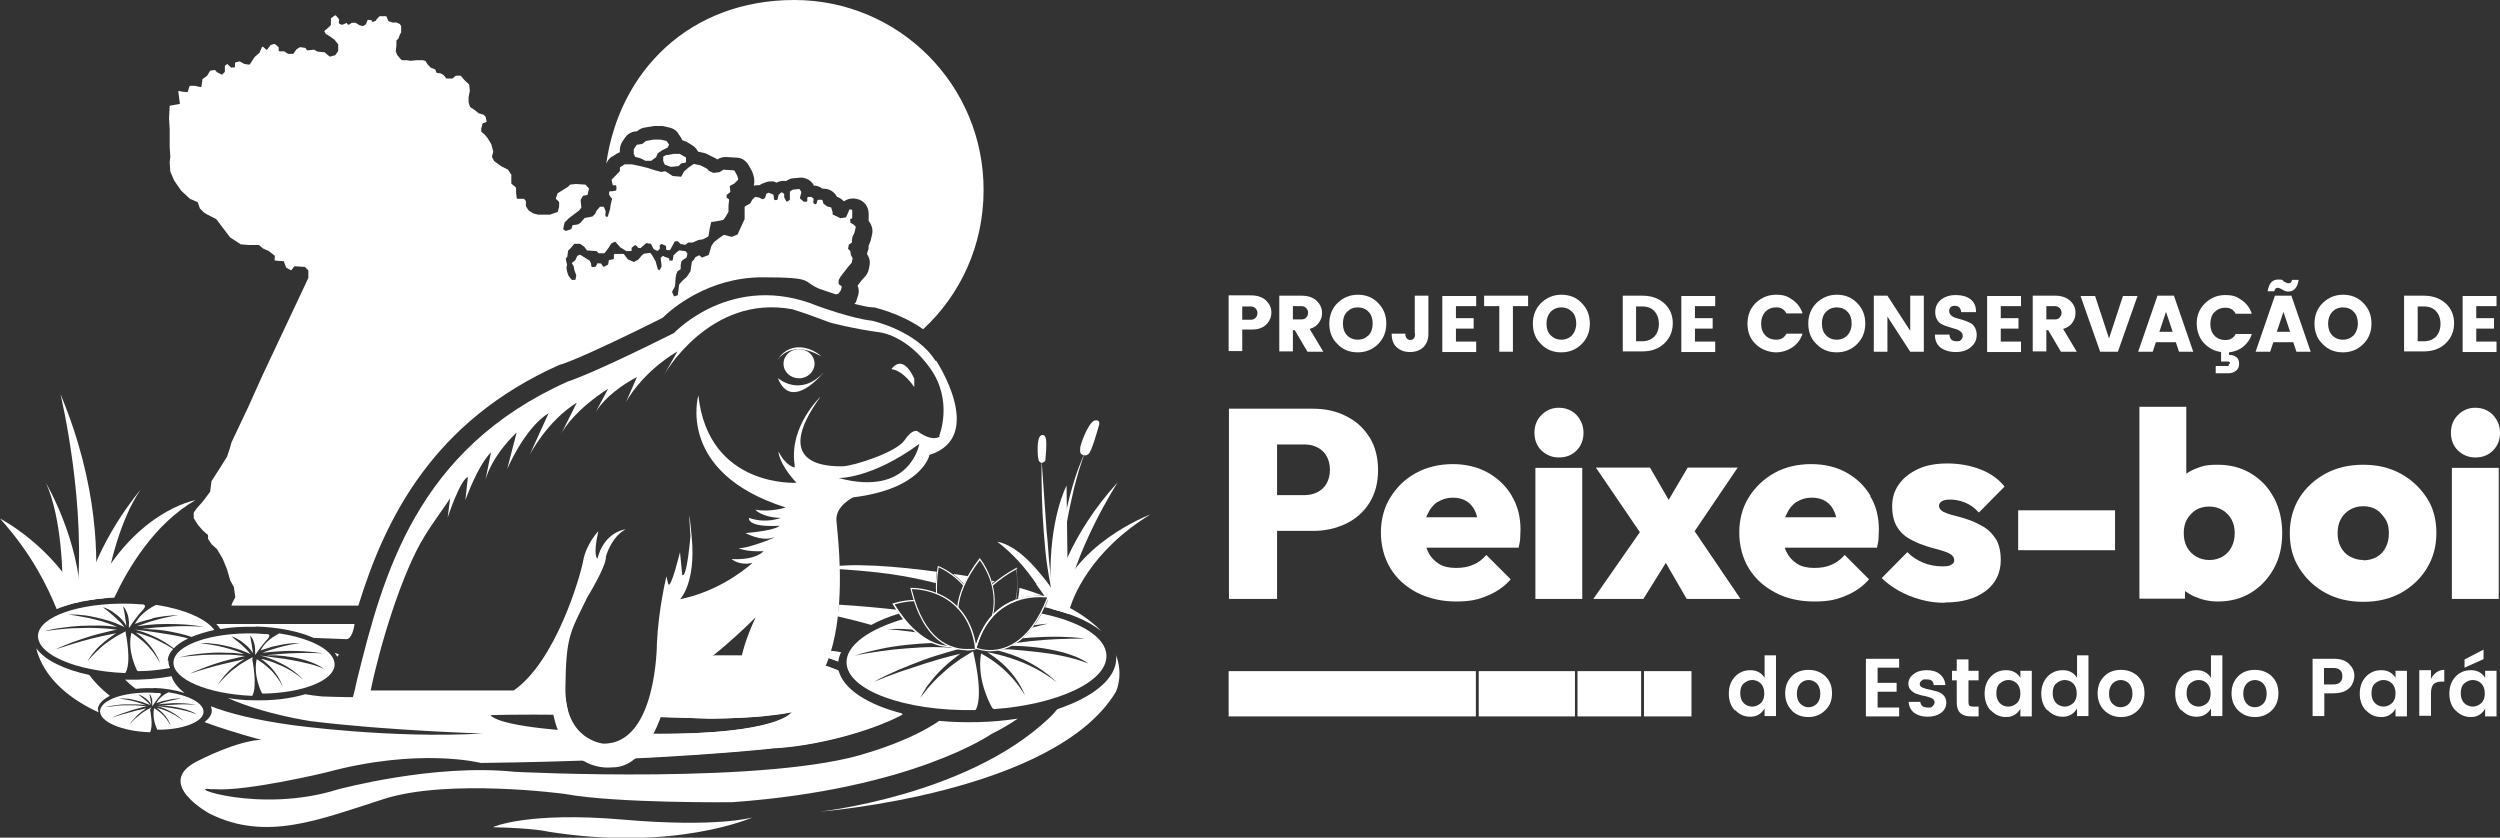 <svg xmlns="http://www.w3.org/2000/svg" id="Camada_2" viewBox="0 0 789.7 264.6"><rect x="0" y="0" width="789.7" height="264.6" fill="#333333" stroke="none"/><g id="Camada_1-2"><g><g><path d="M548,224.4c-1.3-1.4-1.9-3.2-1.9-5.3s.6-3.9,1.9-5.3c1.3-1.4,2.9-2.1,4.9-2.1s3.5.8,4.5,2.4v-7.1h3.6v19.2h-3.6v-2.4c-1.1,1.8-2.6,2.6-4.5,2.6s-3.5-.7-4.8-2.1h0ZM556.2,222.1c.8-.8,1.1-1.8,1.1-3.1s-.4-2.4-1.1-3.1-1.7-1.1-2.7-1.1-1.9.4-2.7,1.1c-.8.7-1.1,1.8-1.1,3.1s.4,2.4,1.1,3.1,1.7,1.1,2.7,1.1,1.9-.4,2.7-1.1h0Z" fill="#fff"></path><path d="M566,224.4c-1.4-1.4-2.1-3.2-2.1-5.4s.7-4,2.1-5.4,3.2-2,5.3-2,3.9.7,5.3,2c1.4,1.4,2.1,3.1,2.1,5.4s-.7,4-2.2,5.4c-1.4,1.4-3.2,2.1-5.3,2.1s-3.9-.7-5.3-2.1h0ZM571.3,223.4c1,0,1.9-.4,2.6-1.1s1.1-1.8,1.1-3.2-.4-2.4-1.1-3.2c-.7-.7-1.6-1.1-2.6-1.1s-1.9.4-2.6,1.1c-.7.8-1.1,1.8-1.1,3.2s.3,2.4,1.1,3.2,1.6,1.1,2.6,1.1h0Z" fill="#fff"></path><path d="M599.9,208.1v2.8h-6.8v4.8h6v2.8h-6v5h6.8v2.8h-10.5v-18.2h10.5Z" fill="#fff"></path><path d="M602.8,216.1c0-1.2.5-2.3,1.6-3.1,1.1-.9,2.5-1.3,4.2-1.3s3.2.4,4.2,1.3c1,.8,1.6,2,1.7,3.4h-3.7c0-1.2-.8-1.8-2.2-1.8s-1.2.1-1.6.4c-.4.3-.6.7-.6,1.1s.3.9.9,1.1,1.3.5,2.1.6c.8.2,1.6.4,2.4.6.8.2,1.5.6,2.1,1.2s.9,1.4.9,2.4-.5,2.4-1.7,3.2c-1.1.8-2.5,1.2-4.2,1.2s-3.1-.4-4.2-1.2c-1.1-.8-1.7-2-1.8-3.5h3.7c.1,1.2.9,1.8,2.3,1.8s1.2-.1,1.6-.5c.4-.3.6-.7.6-1.2s-.3-.9-.8-1.2c-.6-.3-1.3-.5-2.1-.7-.8-.1-1.6-.3-2.4-.6-.8-.2-1.5-.6-2.1-1.2-.6-.6-.9-1.3-.9-2.3h0Z" fill="#fff"></path><path d="M623.3,223.2h1.7v3.1h-2.3c-1.5,0-2.6-.3-3.4-1-.8-.7-1.2-1.8-1.2-3.4v-7h-1.5v-3h1.5v-3.6h3.7v3.6h3.2v3h-3.2v7c0,.5.1.8.3,1,.2.2.6.3,1.2.3Z" fill="#fff"></path><path d="M628.8,224.4c-1.3-1.4-1.9-3.2-1.9-5.3s.6-3.9,1.9-5.3c1.3-1.4,2.9-2.1,4.9-2.1s3.5.8,4.5,2.4v-2.2h3.6v14.4h-3.6v-2.4c-1.1,1.8-2.6,2.6-4.5,2.6s-3.5-.7-4.8-2.1ZM637.1,222.1c.8-.8,1.1-1.8,1.1-3.1s-.4-2.4-1.1-3.1c-.8-.8-1.7-1.1-2.7-1.1s-1.9.4-2.7,1.1c-.8.7-1.1,1.8-1.1,3.1s.4,2.4,1.1,3.1c.8.8,1.7,1.1,2.7,1.1s1.9-.4,2.7-1.1h0Z" fill="#fff"></path><path d="M646.7,224.4c-1.3-1.4-1.9-3.2-1.9-5.3s.6-3.9,1.9-5.3c1.3-1.4,2.9-2.1,4.9-2.1s3.5.8,4.5,2.4v-7.1h3.6v19.2h-3.6v-2.4c-1.1,1.8-2.6,2.6-4.5,2.6s-3.5-.7-4.8-2.1h0ZM654.9,222.1c.8-.8,1.1-1.8,1.1-3.1s-.4-2.4-1.1-3.1-1.7-1.1-2.7-1.1-1.9.4-2.7,1.1c-.8.7-1.1,1.8-1.1,3.1s.4,2.4,1.1,3.1,1.7,1.1,2.7,1.1,1.9-.4,2.7-1.1h0Z" fill="#fff"></path><path d="M664.7,224.4c-1.4-1.4-2.1-3.2-2.1-5.4s.7-4,2.1-5.4,3.2-2,5.3-2,3.9.7,5.3,2c1.4,1.4,2.1,3.1,2.1,5.4s-.7,4-2.1,5.4c-1.4,1.4-3.2,2.1-5.3,2.1s-3.9-.7-5.3-2.1h0ZM669.9,223.4c1,0,1.9-.4,2.6-1.1.7-.8,1.1-1.8,1.1-3.2s-.4-2.4-1.1-3.2c-.7-.7-1.6-1.1-2.6-1.1s-1.9.4-2.6,1.1c-.7.8-1.1,1.8-1.1,3.2s.3,2.4,1.1,3.2,1.6,1.1,2.6,1.1h0Z" fill="#fff"></path><path d="M689,224.4c-1.3-1.4-1.9-3.2-1.9-5.3s.6-3.9,1.9-5.3c1.3-1.4,2.9-2.1,4.9-2.1s3.5.8,4.5,2.4v-7.1h3.6v19.2h-3.6v-2.4c-1.1,1.8-2.6,2.6-4.5,2.6s-3.5-.7-4.8-2.1h0ZM697.2,222.1c.8-.8,1.1-1.8,1.1-3.1s-.4-2.4-1.1-3.1c-.8-.8-1.7-1.1-2.7-1.1s-1.9.4-2.7,1.1c-.8.7-1.1,1.8-1.1,3.1s.4,2.4,1.1,3.1,1.7,1.1,2.7,1.1,1.9-.4,2.7-1.1h0Z" fill="#fff"></path><path d="M707,224.4c-1.4-1.4-2.1-3.2-2.1-5.4s.7-4,2.1-5.4,3.2-2,5.3-2,3.9.7,5.3,2c1.4,1.4,2.1,3.1,2.1,5.4s-.7,4-2.1,5.4c-1.4,1.4-3.2,2.1-5.3,2.1s-3.9-.7-5.3-2.1h0ZM712.3,223.4c1,0,1.9-.4,2.6-1.1s1.1-1.8,1.1-3.2-.4-2.4-1.1-3.2c-.7-.7-1.6-1.1-2.6-1.1s-1.9.4-2.6,1.1c-.7.8-1.1,1.8-1.1,3.2s.4,2.4,1.1,3.2,1.6,1.1,2.6,1.1h0Z" fill="#fff"></path><path d="M742.3,217.1c-.5.6-1.1,1-2,1.4-.9.3-1.9.5-3.1.5h-3v7.2h-3.7v-18.1h6.7c2.1,0,3.7.5,4.8,1.6,1.1,1.1,1.7,2.3,1.7,3.7s-.5,2.7-1.4,3.8h0ZM734.1,216.2h3c.9,0,1.6-.2,2.1-.7.5-.5.7-1.1.7-1.9s-.2-1.5-.7-1.9c-.5-.5-1.2-.7-2.1-.7h-3v5.3Z" fill="#fff"></path><path d="M747.3,224.4c-1.3-1.4-1.9-3.2-1.9-5.3s.6-3.9,1.9-5.3c1.3-1.4,2.9-2.1,4.9-2.1s3.5.8,4.5,2.4v-2.2h3.6v14.4h-3.6v-2.4c-1.1,1.8-2.6,2.6-4.5,2.6s-3.5-.7-4.8-2.1h0ZM755.6,222.1c.8-.8,1.1-1.8,1.1-3.1s-.4-2.4-1.1-3.1-1.7-1.1-2.7-1.1-1.9.4-2.7,1.1c-.8.7-1.1,1.8-1.1,3.1s.4,2.4,1.1,3.1,1.7,1.1,2.7,1.1,1.9-.4,2.7-1.1h0Z" fill="#fff"></path><path d="M767.9,211.9v2.5c1-1.8,2.4-2.8,4.2-2.8v3.7h-.9c-1.1,0-1.9.3-2.5.8-.5.6-.8,1.5-.8,2.8v7.2h-3.7v-14.4h3.7,0Z" fill="#fff"></path><path d="M775.6,224.4c-1.3-1.4-1.9-3.2-1.9-5.3s.6-3.9,1.9-5.3c1.3-1.4,2.9-2.1,4.9-2.1s3.5.8,4.5,2.4v-2.2h3.6v14.4h-3.6v-2.4c-1.1,1.8-2.6,2.6-4.5,2.6s-3.5-.7-4.8-2.1h0ZM783.8,222.1c.8-.8,1.1-1.8,1.1-3.1s-.4-2.4-1.1-3.1-1.7-1.1-2.7-1.1-1.9.4-2.7,1.1c-.8.7-1.1,1.8-1.1,3.1s.4,2.4,1.1,3.1,1.7,1.1,2.7,1.1,1.9-.4,2.7-1.1h0ZM778.5,208.3l6-3.1v3l-6,2.7v-2.6h0Z" fill="#fff"></path></g><g><rect x="467.1" y="212" width="30.4" height="14.3" fill="#fff"></rect><rect x="498.3" y="212" width="20.1" height="14.3" fill="#fff"></rect><rect x="388.1" y="212" width="78.1" height="14.3" fill="#fff"></rect><rect x="519.3" y="212" width="15" height="14.3" fill="#fff"></rect></g><g><path d="M432.5,138c-1.8-2.9-4.3-5.1-7.4-6.6-3.1-1.6-6.6-2.3-10.4-2.3h-26.5v60.1h15.2v-21.5h11.4c3.8,0,7.3-.8,10.4-2.3,3.1-1.5,5.6-3.7,7.4-6.6,1.8-2.9,2.7-6.3,2.7-10.3s-.9-7.5-2.7-10.4ZM419,152.8c-.7,1.2-1.7,2.1-2.9,2.7-1.2.6-2.6.9-4,.9h-8.7v-16h8.7c1.5,0,2.8.3,4,.9,1.2.6,2.2,1.5,2.9,2.7.7,1.2,1.1,2.7,1.1,4.4s-.4,3.2-1.1,4.4Z" fill="#fff"></path><path d="M477.6,156.7c-1.8-3.1-4.4-5.6-7.6-7.4-3.2-1.8-7-2.7-11.1-2.7s-8.1.9-11.6,2.8-6.1,4.5-8.1,7.7c-2,3.2-3,7-3,11.1s1,8,3,11.3c2,3.3,4.8,5.8,8.4,7.7,3.6,1.8,7.7,2.8,12.3,2.8s7-.6,9.9-1.8,5.4-2.9,7.4-5.2l-7.7-7.7c-1.2,1.4-2.6,2.5-4.2,3.1-1.5.7-3.3,1-5.4,1s-4-.4-5.4-1.3-2.6-2.1-3.4-3.8c-.2-.4-.4-.8-.5-1.3h29.1c.3-1.3.5-2.3.5-3.1,0-.9.1-1.7.1-2.6,0-4-.9-7.6-2.8-10.7h0ZM454.1,158.6c1.4-.9,3-1.4,4.8-1.4s3.3.4,4.5,1.2c1.2.8,2.1,1.9,2.7,3.4.2.5.4,1,.5,1.6h-16.1c.1-.3.3-.7.5-1.1.7-1.6,1.8-2.9,3.1-3.8h0Z" fill="#fff"></path><path d="M492.4,144.5c-2.2,0-4-.8-5.5-2.2-1.5-1.5-2.2-3.4-2.2-5.6s.7-4.1,2.2-5.6c1.5-1.5,3.3-2.3,5.5-2.3s4.2.8,5.6,2.3c1.4,1.5,2.2,3.4,2.2,5.6s-.7,4.1-2.2,5.6-3.3,2.2-5.6,2.2ZM485,189.2v-41.4h14.8v41.4h-14.8Z" fill="#fff"></path><polygon points="549.8 189.2 535.3 167.8 548.9 147.7 533.1 147.7 527.1 157.9 521.2 147.7 504.1 147.7 518 168.1 503.3 189.2 519.1 189.2 526.2 177.8 532.8 189.2 549.8 189.2" fill="#fff"></polygon><path d="M590.9,156.7c-1.8-3.1-4.4-5.6-7.6-7.4-3.2-1.8-7-2.7-11.2-2.7s-8.2.9-11.6,2.8-6.1,4.5-8.1,7.7c-2,3.2-3,7-3,11.1s1,8,3,11.3c2,3.3,4.8,5.8,8.4,7.7s7.7,2.8,12.3,2.8,7-.6,9.9-1.8,5.4-2.9,7.4-5.2l-7.7-7.7c-1.2,1.4-2.7,2.5-4.2,3.1-1.5.7-3.3,1-5.4,1s-4-.4-5.4-1.3-2.6-2.1-3.4-3.8c-.2-.4-.4-.8-.5-1.3h29.1c.3-1.3.5-2.3.5-3.1,0-.9.1-1.7.1-2.6,0-4-.9-7.6-2.8-10.7h0ZM567.5,158.6c1.3-.9,3-1.4,4.8-1.4s3.3.4,4.5,1.2,2.1,1.9,2.7,3.4c.2.5.4,1,.5,1.6h-16.1c.1-.3.3-.7.5-1.1.7-1.6,1.8-2.9,3.1-3.8h0Z" fill="#fff"></path><path d="M614.2,190.4c-2.5,0-5-.3-7.5-1-2.5-.7-4.8-1.6-6.9-2.8-2.1-1.2-3.9-2.5-5.4-4l8.1-8.2c1.3,1.4,3,2.5,4.9,3.3,1.9.8,3.9,1.2,6.1,1.2s2.2-.2,2.8-.5c.7-.3,1-.8,1-1.4,0-.9-.5-1.6-1.4-2.1-.9-.5-2.2-.9-3.6-1.3-1.5-.4-3.1-.8-4.7-1.4-1.6-.5-3.2-1.3-4.8-2.2-1.5-.9-2.8-2.2-3.7-3.8s-1.4-3.7-1.4-6.3.7-5,2.2-7c1.4-2,3.5-3.6,6.1-4.8s5.7-1.7,9.2-1.7,7,.6,10.2,1.8,5.8,3,7.8,5.5l-8.1,8.2c-1.4-1.5-2.9-2.6-4.5-3.2-1.6-.6-3.1-.9-4.5-.9s-2.2.2-2.8.6c-.6.4-.8.9-.8,1.5s.5,1.3,1.4,1.8c.9.4,2.2.9,3.6,1.2,1.5.4,3,.8,4.7,1.4,1.6.6,3.2,1.4,4.7,2.3,1.5,1,2.7,2.3,3.7,3.9.9,1.6,1.4,3.8,1.4,6.4,0,4.1-1.6,7.4-4.8,9.8-3.2,2.4-7.4,3.6-12.7,3.6h0Z" fill="#fff"></path><path d="M637.5,173.8v-12.6h30.6v12.6h-30.6Z" fill="#fff"></path><path d="M718.3,157.3c-1.7-3.3-4.1-5.8-7.2-7.7s-6.6-2.8-10.6-2.8-5,.5-7.3,1.4c-1,.4-1.8.9-2.6,1.4v-21.1h-14.8v60.6h14.4v-2.4c.9.6,1.8,1.2,2.9,1.7,2.3,1,4.7,1.6,7.4,1.6,4,0,7.5-.9,10.6-2.8,3-1.9,5.4-4.4,7.2-7.7s2.6-6.9,2.6-11.1-.9-7.9-2.6-11.2h0ZM704.9,172.8c-.7,1.3-1.6,2.3-2.8,3-1.2.7-2.6,1.1-4.2,1.1s-3-.4-4.2-1.1c-1.2-.7-2.2-1.7-2.9-3s-1-2.8-1-4.4.3-3.1,1-4.3,1.6-2.2,2.8-3c1.2-.7,2.6-1.1,4.2-1.1s3,.4,4.2,1.1c1.2.7,2.2,1.7,2.9,3,.7,1.3,1,2.7,1,4.3s-.3,3.1-1,4.4h0Z" fill="#fff"></path><path d="M746.5,190.1c-4.5,0-8.4-.9-11.9-2.8-3.5-1.9-6.2-4.5-8.3-7.8s-3-7-3-11.1,1-7.8,3-11.1c2-3.2,4.8-5.8,8.3-7.7,3.5-1.9,7.5-2.8,11.9-2.8s8.3.9,11.8,2.8c3.5,1.9,6.2,4.5,8.3,7.7s3,6.9,3,11.1-1,7.8-3,11.1c-2,3.3-4.8,5.9-8.2,7.8-3.5,1.9-7.4,2.8-11.8,2.8h0ZM746.5,177c1.6,0,3.1-.4,4.3-1.1,1.2-.7,2.2-1.7,2.8-3,.7-1.3,1-2.8,1-4.5s-.3-3.2-1.1-4.4-1.7-2.3-2.8-3-2.6-1.1-4.2-1.1-3,.4-4.2,1.1c-1.2.7-2.2,1.7-2.9,3-.7,1.3-1,2.8-1,4.4s.3,3.1,1,4.4,1.6,2.3,2.9,3,2.7,1.1,4.2,1.1h0Z" fill="#fff"></path><path d="M781.9,144.5c-2.2,0-4-.8-5.5-2.2-1.5-1.5-2.2-3.4-2.2-5.6s.7-4.1,2.2-5.6c1.5-1.5,3.3-2.3,5.5-2.3s4.2.8,5.6,2.3c1.4,1.5,2.2,3.4,2.2,5.6s-.7,4.1-2.2,5.6-3.3,2.2-5.6,2.2ZM774.5,189.2v-41.4h14.8v41.4h-14.8Z" fill="#fff"></path></g><g><path d="M401.6,98.8c0,1.2-.4,2.3-1.3,3.4-.5.6-1.1,1-2,1.4-.9.4-2,.5-3.2.5h-2.7v6.8h-4.3v-17.6h7c2,0,3.6.5,4.8,1.6,1.1,1.1,1.7,2.3,1.7,3.8ZM392.4,101h2.7c.6,0,1.2-.2,1.5-.6.4-.4.6-.9.6-1.5s-.2-1.1-.6-1.5c-.4-.4-.9-.6-1.5-.6h-2.7v4.2h0Z" fill="#fff"></path><path d="M408.4,104.2v6.8h-4.3v-17.6h7c2,0,3.6.5,4.8,1.6,1.1,1.1,1.7,2.3,1.7,3.8s-.3,2-.9,3-1.6,1.7-3,2.1l4.3,7.2h-5l-4-6.8h-.5ZM408.4,96.7v4.2h2.7c.6,0,1.2-.2,1.5-.6.4-.4.6-.9.6-1.5s-.2-1.1-.6-1.5c-.4-.4-.9-.6-1.5-.6h-2.7,0Z" fill="#fff"></path><path d="M422.5,108.7c-1.8-1.7-2.6-3.9-2.6-6.5s.9-4.8,2.6-6.5c1.8-1.7,3.9-2.6,6.4-2.6s4.7.8,6.4,2.6c1.7,1.7,2.6,3.8,2.6,6.5s-.9,4.8-2.6,6.5c-1.7,1.7-3.9,2.6-6.4,2.6s-4.7-.8-6.4-2.6h0ZM432.3,105.9c.9-.9,1.3-2.2,1.3-3.7s-.4-2.8-1.3-3.7c-.8-.9-2-1.4-3.4-1.4s-2.5.5-3.4,1.4-1.3,2.2-1.3,3.7.4,2.8,1.3,3.7c.8.9,2,1.4,3.4,1.4s2.5-.5,3.4-1.4Z" fill="#fff"></path><path d="M446.9,105.4v-12h4.3v12c0,1.8-.5,3.2-1.6,4.3-1.1,1-2.5,1.5-4.2,1.5s-3.1-.5-4.2-1.5c-1.1-1-1.6-2.4-1.6-4.3h4.3c0,.7.2,1.2.5,1.5s.6.5,1.1.5.8-.2,1.1-.5c.3-.3.4-.8.4-1.5Z" fill="#fff"></path><path d="M466.3,93.4v3.3h-6.4v3.8h5.6v3.3h-5.6v4.1h6.4v3.3h-10.7v-17.7h10.7Z" fill="#fff"></path><path d="M468.8,96.7v-3.3h13.9v3.3h-4.8v14.4h-4.3v-14.4h-4.8Z" fill="#fff"></path><path d="M486.8,108.7c-1.8-1.7-2.6-3.9-2.6-6.5s.9-4.8,2.6-6.5c1.8-1.7,3.9-2.6,6.4-2.6s4.7.8,6.4,2.6c1.7,1.7,2.6,3.8,2.6,6.5s-.9,4.8-2.6,6.5c-1.7,1.7-3.9,2.6-6.4,2.6s-4.7-.8-6.4-2.6h0ZM496.6,105.9c.8-.9,1.3-2.2,1.3-3.7s-.4-2.8-1.3-3.7c-.9-.9-2-1.4-3.4-1.4s-2.5.5-3.4,1.4c-.8.9-1.3,2.2-1.3,3.7s.4,2.8,1.3,3.7c.9.9,2,1.4,3.4,1.4s2.5-.5,3.4-1.4Z" fill="#fff"></path><path d="M518.8,93.4c2.8,0,5.1.8,6.9,2.4s2.7,3.8,2.7,6.3-.9,4.7-2.7,6.4-4.1,2.5-6.9,2.5h-6.2v-17.6s6.2,0,6.2,0ZM516.8,107.8h1.9c1.6,0,2.9-.5,3.9-1.5.9-1,1.4-2.3,1.4-4s-.5-3-1.4-4c-.9-1-2.2-1.5-3.9-1.5h-1.9v11.1Z" fill="#fff"></path><path d="M541.8,93.4v3.3h-6.4v3.8h5.6v3.3h-5.6v4.1h6.4v3.3h-10.7v-17.7h10.7Z" fill="#fff"></path><path d="M554.6,108.7c-1.8-1.7-2.6-3.8-2.6-6.5s.9-4.8,2.6-6.5c1.8-1.7,3.9-2.6,6.4-2.6s3.7.5,5.2,1.6c1.5,1,2.6,2.5,3.2,4.3h-5.1c-.7-1.3-1.7-1.9-3.2-1.9s-2.6.5-3.5,1.4c-.8.9-1.3,2.2-1.3,3.7s.4,2.8,1.3,3.7c.8.9,2,1.4,3.5,1.4s2.5-.6,3.2-1.9h5.1c-.6,1.8-1.7,3.3-3.2,4.3s-3.3,1.6-5.2,1.6-4.7-.8-6.4-2.6h0Z" fill="#fff"></path><path d="M573.8,108.7c-1.8-1.7-2.6-3.9-2.6-6.5s.9-4.8,2.6-6.5c1.8-1.7,3.9-2.6,6.4-2.6s4.7.8,6.4,2.6c1.7,1.7,2.6,3.8,2.6,6.5s-.9,4.8-2.6,6.5c-1.7,1.7-3.9,2.6-6.4,2.6s-4.7-.8-6.4-2.6ZM583.6,105.9c.8-.9,1.3-2.2,1.3-3.7s-.4-2.8-1.3-3.7c-.8-.9-2-1.4-3.4-1.4s-2.5.5-3.4,1.4-1.3,2.2-1.3,3.7.4,2.8,1.3,3.7c.8.9,2,1.4,3.4,1.4s2.5-.5,3.4-1.4Z" fill="#fff"></path><path d="M603.4,93.4h4.3v17.7h-4.3l-7.2-11.1v11.1h-4.3v-17.7h4.3l7.2,11.1v-11.1Z" fill="#fff"></path><path d="M617.5,96.6c-.5,0-1,.1-1.3.4-.3.3-.5.7-.5,1.2s.2,1,.5,1.3c.3.3.7.6,1.2.8.5.2,1.1.3,1.7.5s1.2.3,1.9.6,1.2.5,1.7.8c.5.3.9.8,1.2,1.4s.5,1.3.5,2.2c0,1.5-.6,2.8-1.8,3.8-1.2,1.1-2.8,1.6-4.8,1.6s-3.6-.5-4.8-1.4c-1.2-.9-1.8-2.3-1.8-4.1h4.6c.1,1.4.8,2.1,2.2,2.1s1.1-.2,1.5-.5c.3-.3.5-.7.5-1.2s-.2-.9-.5-1.2-.7-.6-1.2-.8-1.1-.3-1.7-.5-1.2-.4-1.9-.6c-.6-.2-1.2-.5-1.7-.8-.5-.3-.9-.8-1.2-1.4-.3-.6-.5-1.3-.5-2.2,0-1.6.6-2.9,1.8-3.9,1.2-1,2.8-1.5,4.7-1.5s3.4.4,4.6,1.3,1.8,2.2,1.8,4.1h-4.7c0-.6-.3-1.1-.6-1.5-.3-.3-.8-.5-1.3-.5h0Z" fill="#fff"></path><path d="M638.4,93.4v3.3h-6.4v3.8h5.6v3.3h-5.6v4.1h6.4v3.3h-10.7v-17.7h10.7Z" fill="#fff"></path><path d="M646.4,104.2v6.8h-4.3v-17.6h7c2,0,3.6.5,4.8,1.6s1.7,2.3,1.7,3.8-.3,2-.9,3-1.6,1.7-3,2.1l4.3,7.2h-5l-4-6.8h-.5ZM646.4,96.7v4.2h2.7c.7,0,1.2-.2,1.5-.6.4-.4.6-.9.6-1.5s-.2-1.1-.6-1.5-.9-.6-1.5-.6h-2.7,0Z" fill="#fff"></path><path d="M663.4,111.1l-6.2-17.6h4.6l4.4,13.4,4.4-13.4h4.6l-6.2,17.6h-5.4Z" fill="#fff"></path><path d="M688.3,111.1l-1-3h-6.3l-1,3h-4.6l6.1-17.7h5.2l6.1,17.7h-4.6,0ZM682.1,104.8h4.2l-2.1-6.3-2.1,6.3h0Z" fill="#fff"></path><path d="M704.4,114.8c0-.4-.2-.6-.6-.6h-2.2v-3c-2.2-.3-4-1.3-5.5-2.9-1.4-1.6-2.2-3.7-2.2-6.2s.9-4.6,2.6-6.3c1.8-1.7,3.9-2.6,6.4-2.6s3.7.5,5.2,1.6c1.5,1,2.6,2.5,3.2,4.3h-5.1c-.7-1.3-1.7-1.9-3.2-1.9s-2.6.5-3.5,1.4-1.3,2.2-1.3,3.7.4,2.8,1.3,3.7c.8.9,2,1.4,3.5,1.4s2.5-.6,3.2-1.9h5.1c-.5,1.7-1.5,3-2.7,4s-2.8,1.6-4.5,1.8v.8c.9,0,1.7.2,2.3.7.6.4.9,1.2.9,2.1s-.3,1.7-1,2.2c-.6.5-1.4.8-2.3.8h-4.1v-2.3h2.8c.7,0,1,0,1,0,0,0,0,0,.2,0,0,0,.1,0,.1,0,0,0,0,0,0-.1,0,0,0-.2,0-.4h0Z" fill="#fff"></path><path d="M725.4,111.1l-1-3h-6.3l-1,3h-4.6l6.1-17.7h5.2l6.1,17.7h-4.6,0ZM722.8,92.1c-.5,0-1.2-.2-1.8-.6-.7-.4-1.2-.6-1.5-.6-.6,0-1,.4-1.1,1.1h-2.1c.4-2.5,1.5-3.7,3.3-3.7s1.2.2,1.8.6c.7.4,1.2.6,1.5.6.6,0,1-.4,1.1-1.1h2.1c-.4,2.5-1.5,3.7-3.3,3.7h0ZM719.2,104.8h4.2l-2.1-6.3-2.1,6.3h0Z" fill="#fff"></path><path d="M733.7,108.7c-1.8-1.7-2.6-3.9-2.6-6.5s.9-4.8,2.6-6.5c1.8-1.7,3.9-2.6,6.4-2.6s4.7.8,6.4,2.6c1.7,1.7,2.6,3.8,2.6,6.5s-.9,4.8-2.6,6.5c-1.7,1.7-3.9,2.6-6.4,2.6s-4.7-.8-6.4-2.6h0ZM743.5,105.9c.8-.9,1.3-2.2,1.3-3.7s-.4-2.8-1.3-3.7c-.8-.9-2-1.4-3.4-1.4s-2.5.5-3.4,1.4c-.8.9-1.3,2.2-1.3,3.7s.4,2.8,1.3,3.7c.8.9,2,1.4,3.4,1.4s2.5-.5,3.4-1.4Z" fill="#fff"></path><path d="M765.6,93.4c2.8,0,5.1.8,6.9,2.4s2.7,3.8,2.7,6.3-.9,4.7-2.7,6.4-4.1,2.5-6.9,2.5h-6.2v-17.6s6.2,0,6.2,0ZM763.7,107.8h1.9c1.6,0,2.9-.5,3.9-1.5.9-1,1.4-2.3,1.4-4s-.5-3-1.4-4c-.9-1-2.2-1.5-3.9-1.5h-1.9v11.1Z" fill="#fff"></path><path d="M788.6,93.4v3.3h-6.4v3.8h5.6v3.3h-5.6v4.1h6.4v3.3h-10.7v-17.7h10.7Z" fill="#fff"></path></g></g><g><path d="M308.9,228.1c-4.2.1-8.3,0-12.2-.4-8.8,6.1-22,9.9-22,9.9-30.7,10.4-112.1,6.2-112.1,6.2-25.6-2.7-56,5.6-56,5.6-24.7,7.7-49.3-1.3-39.7-.1.3,0,.6,0,.9,0,10.3.7,35.2-5.3,35.2-5.3,29.5-8,48.9-3,48.9-3,58.9-.7,92.3-4.6,92.3-4.6,12.5-.6,30-4.9,41-10.7-11.3-2.8-19.2-7.9-20.5-14-13.8-5.6-27.4-4.6-27.4-4.6-11.1-.1-19.9,0-26.4.3l-2,9.6-4,9.4c5.9.2,12.3.4,19.3.6,0,0,16.8,0,26.4-2.1,0,0-4.2,7.6-47.9,6.9l-1.5,3.6-7.7,4-12.5-6.6-.4-1.9c-24.7-1.7-25.6-5-25.6-5,0,0,7.6-.3,24.6-.1l-1.7-9.2c-2.4,1.4-4.1,2.4-4.1,2.4-16.6,0-16.5,0-28.2.4-22.6,1.5-43.8.6-43.8.6-2-.2-3.7-.4-5.4-.7-4.7,1.4-10.4,2.1-16.7,1.9-2.7,0-5.3-.3-7.7-.7,11.6,5.2,26.2,7.3,26.2,7.3,24.2,3,54.3,3.9,54.3,3.9-29.1,1.7-60.5-2.7-60.5-2.7-11.5-1.6-19.7-3.7-25.4-5.9.2.5.3.9.3,1.4,0,1.3-.9,2.5-2.3,3.6,9.6,3.5,18,5.6,18,5.6,0,0-6.2-.3-20.2,6.7-14,7,3.8,16.6,3.8,16.6,17.8,8.9,34.4,2,55-4.6,20.6-6.6,57.3-1.6,57.3-1.6,16.2,3,52.8,2.6,52.8,2.6,56.9-4.1,81.8-21.5,81.8-21.5,3.4-1.7,6.1-3.3,8.4-4.9-4,.6-8.1,1-12.5,1.1h0Z" fill="#fff"></path><path d="M106.6,207.4c.3-.4.5-.7.5-.7l-1.4-.5c.3.4.6.8.8,1.2h0Z" fill="#fff"></path><path d="M80.8,197.9c7.1.2,13.5,1.5,18.3,3.6l10.4.4c1.6-.2,2.3-3.3,2.5-4.8h-43.7c.5.5.9,1,1.3,1.6,3.4-.6,7.2-.8,11.1-.7h0Z" fill="#fff"></path><path d="M241.5,226.2c-1.3-.3-11.1-2.9-7.2-19.1-3.1,0-6.1,0-8.8,0-4.6,3.7-9.3,6.9-13.9,9.3,0,0-.8,4.7-2.8,10.1,4.7.1,9.7.3,15,.5,0,0,9.1,0,17.8-.8h0Z" fill="#fff"></path><path d="M281.6,116.6s3.3-5.4,7.2,3v2.7s-3.3-5.2-7.2-5.7h0Z" fill="#fff"></path><path d="M155.9,261.2s10.9-4.9,40.9-2.3c30,2.6,40.9-.7,40.9-.7,0,0-24.3,10.9-64.6,4.5,0,0-4.1-1.1-17.3-1.4h0Z" fill="#fff"></path><g><path d="M36.1,188.8c4.3-9.2,12.6-23.3,25.6-30.8,0,0-20,3.4-33.3,31.5,2.4-.4,5-.6,7.6-.7h0Z" fill="#fff"></path><path d="M32.8,189c1.6-9.7,5-24.7,11.6-34.3,0,0-13.9,16.1-18.1,35.2,2-.4,4.2-.7,6.5-.9h0Z" fill="#fff"></path><path d="M24,190.4c1.8-.4,3.8-.8,5.9-1.1,1.2-12.1,1.3-36-10.8-64.8,0,0,8.6,35.7,5,65.9Z" fill="#fff"></path><path d="M25.8,190c-9.3-17.8-25.8-26.2-25.8-26.2,10.1,11.2,15.1,21.7,17.9,28.6,2.3-1,5-1.8,7.9-2.4Z" fill="#fff"></path><path d="M19.8,191.6c1.7-.6,3.7-1.2,5.7-1.6-.4-19.5-10.9-37.3-10.9-37.3,5,11.4,5.4,29,5.2,38.9Z" fill="#fff"></path></g><g><path d="M43.1,212h0s0,0,0,0Z" fill="#fff"></path><path d="M39.7,199.4c-.9.5-1.8,1-2.8,1.5-1.2.7-2.3,1.5-3.4,2.3-1.1.8-2.1,1.7-3.1,2.7-1,1-2,2-2.8,3.1.3-.6.7-1.2,1.1-1.8.4-.6.9-1.1,1.3-1.6.9-1.1,1.9-2,3-2.9,1.1-.9,2.2-1.7,3.4-2.5.1,0,.3-.2.4-.2-.7.1-1.3.3-2,.4-1.9.4-3.9.8-5.8,1.3-1.9.5-3.8,1-5.7,1.6-1.9.6-3.8,1.2-5.7,1.8,1.8-.9,3.7-1.6,5.5-2.3,1.9-.7,3.8-1.3,5.7-1.9,1.9-.6,3.9-1,5.8-1.5.8-.2,1.6-.4,2.5-.5-.1,0-.3,0-.4,0-1.9-.3-3.8-.4-5.7-.5-1.9-.1-3.8-.1-5.7,0-1.9,0-3.8.1-5.7.3s-3.8.4-5.7.7c1.9-.5,3.8-.9,5.7-1.1,1.9-.3,3.8-.5,5.8-.6,1.9-.1,3.9-.1,5.8-.1,1.9,0,3.9.2,5.8.4h0c-1-.4-1.9-.8-2.9-1.1-1.3-.5-2.7-.9-4.1-1.2-1.4-.4-2.8-.7-4.2-.9-1.4-.3-2.9-.5-4.3-.7,1.5,0,2.9,0,4.4.2,1.5.1,2.9.4,4.3.7,1.4.3,2.8.7,4.2,1.1,1.4.4,2.8,1,4.1,1.6.3.1.6.3.9.5-.6-.8-1.2-1.5-1.9-2.1-.8-.8-1.6-1.5-2.4-2.2-.8-.7-1.7-1.4-2.6-2.1,1.1.3,2.1.8,3,1.4.9.6,1.8,1.3,2.6,2.1.7.7,1.3,1.5,1.8,2.4,0,0,0-.1,0-.2l-.3-2c-.1-.6-.2-1.3-.3-2l-.4-2c.5.5.8,1.1,1.1,1.8.3.6.5,1.3.6,2,.1.7.2,1.4.1,2.1,0,.3,0,.6,0,.8,0,0,0,0,.2,0,1-1.6,2.6-3.8,4.1-5.4,0,0,2.2-2.1-.7-1.9-2-.2-1.6-.1-3.4-.2-15.8-.4-28.7,4.1-28.9,10.1-.2,6,12.1,11.2,27.5,11.8l.2-.2c1.9-3.4,0-12.5,0-12.5,0,0,0,0,0-.1h0Z" fill="#fff"></path><g><path d="M59.2,201.6c-1.9-.5-3.8-.9-5.8-1.2-1.9-.3-3.9-.6-5.8-.9l-4.7-.6c0,0-.1,0-.2,0,1.8.5,3.7,1.1,5.4,1.9,2.4,1,4.7,2.4,6.8,4,1.1-1.2,2.6-2.2,4.5-3.1,0,0,0,0-.2,0h0Z" fill="#fff"></path><path d="M53,208.8c0-1.4.6-2.6,1.7-3.8-2.2-1.4-4.5-2.6-6.8-3.6-1.7-.6-3.3-1.2-5-1.6,1,.7,2,1.5,2.9,2.4,2.1,2.1,3.8,4.6,4.8,7.3-1.4-2.6-3.2-4.9-5.3-6.8-1.1-.9-2.2-1.8-3.4-2.6-.1,0-.2-.1-.4-.2-1.4,5.9,1.7,11.6,1.8,11.9l.3.2c3.6,0,7-.4,10.1-1-.4-.8-.5-1.6-.5-2.4h0Z" fill="#fff"></path><path d="M48.1,195.3c2.7-.6,5.5-.9,8.3-1-2.7.4-5.4,1-8.1,1.8-1.3.4-2.6.8-3.9,1.3-.4.1-.8.3-1.1.4,1.1-.1,2.2-.3,3.3-.4,2-.2,4-.3,6-.3,4,0,8,.2,11.9.9-4-.3-7.9-.3-11.9,0-2,.1-4,.2-5.9.5-.6,0-1.2.1-1.8.2,1,0,1.9,0,2.9.1,2,.1,4,.3,6,.7s3.9.8,5.8,1.4c.3.1.6.2.9.3,2.1-.9,4.5-1.6,7.2-2.2-2.5-3.5-9.3-6.5-18.1-7.9h-.4c-3.4,1.7-5.4,3.8-6.6,6,.5-.2,1.1-.4,1.6-.6,1.3-.4,2.7-.8,4-1.1Z" fill="#fff"></path></g></g><g><path d="M79.8,207.6c-.8.4-1.7.9-2.5,1.4-1.1.6-2.1,1.3-3.1,2.1-1,.7-1.9,1.5-2.8,2.4-.9.9-1.8,1.8-2.5,2.8.3-.6.6-1.1,1-1.6.4-.5.8-1,1.2-1.5.8-.9,1.7-1.8,2.7-2.6,1-.8,2-1.6,3.1-2.2.1,0,.2-.1.4-.2-.6.1-1.2.2-1.8.4-1.8.4-3.5.8-5.2,1.2-1.7.4-3.5.9-5.2,1.4-1.7.5-3.4,1-5.1,1.6,1.6-.8,3.3-1.4,5-2.1,1.7-.6,3.4-1.2,5.1-1.7,1.7-.5,3.5-.9,5.2-1.3.7-.2,1.5-.3,2.2-.5-.1,0-.2,0-.4,0-1.7-.2-3.4-.4-5.1-.4-1.7,0-3.4,0-5.2,0-1.7,0-3.4.1-5.2.3-1.7.1-3.4.3-5.2.6,1.7-.4,3.4-.8,5.1-1,1.7-.2,3.4-.4,5.2-.5,1.7-.1,3.5-.1,5.2,0,1.8,0,3.5.2,5.2.4h0c-.9-.4-1.7-.7-2.6-1-1.2-.4-2.5-.8-3.7-1.1-1.2-.3-2.5-.6-3.8-.8-1.3-.2-2.6-.4-3.9-.6,1.3,0,2.6,0,3.9.2,1.3.1,2.6.3,3.9.6,1.3.3,2.6.6,3.8,1,1.3.4,2.5.9,3.7,1.4.3.1.6.3.8.4-.5-.7-1.1-1.3-1.7-1.9-.7-.7-1.4-1.3-2.1-1.9-.8-.6-1.5-1.2-2.3-1.9,1,.3,1.9.8,2.7,1.3.8.5,1.6,1.2,2.4,1.9.6.6,1.2,1.3,1.7,2.1,0,0,0-.1,0-.2l-.3-1.8c0-.6-.2-1.2-.3-1.8l-.3-1.8c.4.5.8,1,1,1.6.2.6.4,1.2.5,1.8.1.6.1,1.3.1,1.9,0,.2,0,.5,0,.8,0,0,0,0,.1,0,.9-1.4,2.4-3.4,3.7-4.8,0,0,1.9-1.9-.6-1.7-1.8-.1-1.4-.1-3-.2-14.2-.4-25.8,3.7-26,9.1-.2,5.4,10.9,10,24.7,10.6h.2c1.7-3.2,0-11.4,0-11.4,0,0,0,0,0-.1h0Z" fill="#fff"></path><g><path d="M88.5,200.1h-.3c-3,1.5-4.9,3.4-5.9,5.4.5-.2,1-.4,1.4-.5,1.2-.4,2.4-.8,3.6-1,2.4-.6,4.9-.9,7.4-.9-2.5.4-4.9.9-7.3,1.6-1.2.4-2.4.7-3.5,1.1-.3.1-.7.3-1,.4,1-.1,2-.2,3-.3,1.8-.1,3.6-.3,5.4-.3,3.6,0,7.2.2,10.7.8-3.6-.2-7.1-.2-10.7,0-1.8.1-3.6.2-5.3.4-.5,0-1.1.1-1.6.2.9,0,1.7,0,2.6,0,1.8.1,3.6.3,5.3.6,1.8.3,3.5.7,5.2,1.3.8.3,1.7.6,2.5,1,.8.4,1.6.8,2.3,1.4-1.6-.8-3.3-1.3-5-1.7s-3.4-.8-5.2-1.1c-1.7-.3-3.5-.6-5.3-.8l-4.3-.6c0,0-.1,0-.2,0,1.7.4,3.3,1,4.9,1.7,3.2,1.4,6.2,3.3,8.6,5.9-2.6-2.3-5.7-4-8.8-5.2-1.5-.6-3-1.1-4.6-1.4.9.6,1.8,1.4,2.6,2.1,1.9,1.9,3.4,4.1,4.3,6.6-1.2-2.3-2.8-4.4-4.8-6.1-1-.9-2-1.6-3.1-2.3-.1,0-.2-.1-.3-.2-1.2,5.3,1.5,10.4,1.6,10.7l.3.2c12.6-.2,22.5-4.1,22.7-9.1.1-4.4-7.1-8.3-17.3-9.9h0Z" fill="#fff"></path><path d="M82.8,218.9h0s0,0,0,0Z" fill="#fff"></path></g></g><g><path d="M47.9,223.4c-.5.3-1.1.6-1.6.9-.7.4-1.3.8-1.9,1.3-.6.5-1.2,1-1.8,1.5-.6.5-1.1,1.1-1.6,1.8.2-.4.4-.7.6-1,.2-.3.5-.6.8-.9.5-.6,1.1-1.2,1.7-1.7.6-.5,1.3-1,1.9-1.4,0,0,.2-.1.2-.1-.4,0-.8.1-1.1.2-1.1.2-2.2.5-3.3.8-1.1.3-2.2.6-3.3.9-1.1.3-2.2.7-3.2,1,1-.5,2.1-.9,3.2-1.3,1.1-.4,2.2-.7,3.2-1.1,1.1-.3,2.2-.6,3.3-.9.5-.1.9-.2,1.4-.3,0,0-.2,0-.2,0-1.1-.1-2.2-.2-3.2-.3-1.1,0-2.2,0-3.3,0-1.1,0-2.2,0-3.3.2s-2.2.2-3.3.4c1.1-.3,2.1-.5,3.2-.6,1.1-.2,2.2-.3,3.3-.3,1.1,0,2.2,0,3.3,0,1.1,0,2.2.1,3.3.3h0c-.5-.2-1.1-.4-1.7-.6-.8-.3-1.6-.5-2.3-.7-.8-.2-1.6-.4-2.4-.5s-1.6-.3-2.4-.4c.8,0,1.7,0,2.5.1.8,0,1.7.2,2.5.4.8.2,1.6.4,2.4.6.8.3,1.6.6,2.3.9.2,0,.4.2.5.3-.3-.4-.7-.8-1.1-1.2-.4-.4-.9-.8-1.4-1.2-.5-.4-1-.8-1.5-1.2.6.2,1.2.5,1.7.8.5.3,1,.7,1.5,1.2.4.4.8.9,1,1.3,0,0,0,0,0-.1l-.2-1.1c0-.4-.1-.7-.2-1.1l-.2-1.1c.3.3.5.6.6,1,.2.4.3.8.3,1.2,0,.4,0,.8,0,1.2,0,.2,0,.3,0,.5,0,0,0,0,0,0,.6-.9,1.5-2.2,2.3-3.1,0,0,1.2-1.2-.4-1.1-1.2,0-.9,0-1.9-.1-9-.3-16.3,2.3-16.5,5.8-.1,3.4,6.9,6.4,15.7,6.7h.1c1.1-2,0-7.2,0-7.2,0,0,0,0,0,0h0Z" fill="#fff"></path><g><path d="M49.8,230.6h0s0,0,0,0Z" fill="#fff"></path><path d="M53.4,218.7h-.2c-1.9.9-3.1,2.1-3.8,3.4.3-.1.6-.2.9-.3.8-.3,1.5-.5,2.3-.6,1.5-.4,3.1-.6,4.7-.6-1.6.3-3.1.6-4.6,1-.8.2-1.5.4-2.2.7-.2,0-.4.2-.7.2.6,0,1.2-.1,1.9-.2,1.1,0,2.3-.2,3.4-.2,2.3,0,4.5.1,6.8.5-2.3-.1-4.5-.2-6.8,0-1.1,0-2.2.1-3.4.3-.3,0-.7,0-1,.1.5,0,1.1,0,1.6,0,1.1,0,2.3.2,3.4.4,1.1.2,2.2.5,3.3.8.5.2,1.1.4,1.6.6.5.2,1,.5,1.5.9-1-.5-2.1-.8-3.2-1.1-1.1-.3-2.2-.5-3.3-.7-1.1-.2-2.2-.4-3.3-.5l-2.7-.4s0,0-.1,0c1,.3,2.1.6,3.1,1.1,2,.9,3.9,2.1,5.4,3.7-1.7-1.4-3.6-2.5-5.6-3.3-1-.4-1.9-.7-2.9-.9.6.4,1.1.9,1.7,1.4,1.2,1.2,2.2,2.6,2.7,4.2-.8-1.5-1.8-2.8-3-3.9-.6-.5-1.3-1-2-1.5,0,0-.1,0-.2-.1-.8,3.3.9,6.6,1,6.8h.2c8,0,14.3-2.5,14.4-5.6,0-2.8-4.5-5.2-10.9-6.2h0Z" fill="#fff"></path></g></g><path d="M200.2,48.4v-1.1c0,0,0-.1,0-.2l.9-1.3c0,0,.1,0,.2-.1l1.4-.2s0,0,.1,0l1.3-1s0,0,.1,0l2.2-.4h2.3l1.7.4c0,0,.1,0,.2.1l.7,1c0,0,0,.2,0,.3l-.5.8s0,0-.1,0l-1.6.8s0,0,0,0l-1.4,1s0,0,0,.1l-.4.9s0,0,0,.1l-.8.6-.8.6s-.1,0-.2,0h-1.5s0,0-.1,0l-1.6-.8s0,0,0,0l-1.5-.4c0,0-.1,0-.2-.1l-.5-1.1s0,0,0-.1h0Z" fill="#fff"></path><path d="M210.6,48.9l-1,.5c-.1,0-.1.1-.1.2v1.2s0,0,0,.1l.5,1.1c0,0,0,.1.2.1l1.7.6s0,0,.1,0l2.1-.2c0,0,.1,0,.2,0l.9-.9s0,0,.1,0c.3,0,1.4-.2,1.4-.4v-1.3c0,0,0-.2-.1-.2l-1.9-1.1s0,0-.1,0h-1.8l-2,.4s0,0,0,0h0Z" fill="#fff"></path><path d="M193.5,49.4l1.4-.9c.3-.2.6-.3.9-.4v-.7c0-1,.3-1.9.8-2.7l.9-1.3c.8-1.1,2-1.8,3.3-1.9h.4s.5-.4.5-.4c.6-.4,1.2-.7,1.9-.8l3-.5h2.7l2.2.5c1.3.3,2.3,1,2.9,2.1l.6.9c.2.3.4.6.5,1,.5.1.9.3,1.4.5l1.8,1.1c.8.5,1.4,1.2,1.8,2l2.3.5.6.3,2.8,1.4.4.3.3-.2c.7-.4,1.5-.6,2.3-.6h.3l3.2.2c1.6,0,3,1,3.8,2.4l1,1.8c.4.8,1.1,2.7.6,4.6.4,0,.8-.1,1.1-.1h.7c.2-.1.5-.3.7-.4l.7-.3c.7-.3,1.4-.5,2.1-.5h.9l1,.4c.9-.5,2-.7,3-.5l.5-.3c.5-.3,1.2-.6,1.9-.6l2.3-.2c1.6,0,3.2.9,4,2.3v.2c1.1,0,2,.4,2.8,1h0s.4,0,.4,0c1.8,0,3.4,1,4.2,2.6h.1c.8.3,1.5.8,2.1,1.4.8-.6,1.8-.9,2.8-.9h.5l1,.2c2.1.5,3.5,2.4,3.5,4.6v2.3c1,1.2,1.4,2.7,1.1,4.2l-.5,2.1-.6,1.5v.3c0,.7-.2,1.4-.5,2.1v.4c0,0,.2.2.2.2.6,1,.8,2.1.6,3.1l-.2,1.1c-.2.9-.5,1.7-1.1,2.4l-1.1,1.2-1.4,1.8c.4.9.5,2,.2,3l-.7,2.2-.5.6c2.1.5,4.1,1,5.8,1.1h.5c.5.2,8.4,1.9,15.4,6.9,11.8-10.9,19.1-26.5,19.1-43.9C310.8,26.9,284,0,250.9,0s-55.3,22.5-59.4,51.7c.4-.9,1-1.8,1.9-2.3h0Z" fill="#fff"></path><path d="M53.6,33.4l-.2,4h0s.2,3.3.2,3.3h0v5.7l.2,3.2h0s-.2,1.6-.2,1.6h0s.2,3,.2,3c0,0,0,0,0,0l1.2,2.8s0,0,0,0l2.2,3.2s0,0,0,0l2.8,2.6s0,0,0,0l2.3,1c0,0,.1,0,.2.2l.6,1.7s0,0,0,.1l1.4,1.4c.2.2,3.4,1.8,3.8,2,0,0,0,0,0,0l4.4,5.8s0,0,0,0l3.4,2.2s0,0,.1,0l2.6.2h2.8c0,0,.1,0,.2,0l1.3,1.1s0,0,0,0l1.8.8s0,0,0,0l1.9,1.5c0,0,.1.2,0,.2,0,.4-.1,1.3,0,1.3s2.1.2,2.7.2c0,0,.2,0,.2.2l.7,1.8c0,0,0,.1.1.1l1.3.7c.1,0,.3,0,.3,0l.8-1.1c0,0,.2-.1.2-.1l3,.2c0,0,.1,0,.2,0l1.1,1.1c0,0,0,.1,0,.2v2.1s0,0,0,.1l-14.5,30.8-4.5,10-5.3,11.2s0,0,0,0c0,.3-1.2,4.1-1.4,4.5-.2.4-4.5,7.1-4.9,7.7,0,0,0,0,0,.1l-.4,3.1s0,0,0,.1l-2.4,3.2s0,0,0,0l-1.8,2s0,0,0,0l-1,1.4s0,.1,0,.2v1.5c0,0,0,.1,0,.1l1.4,2.2s0,0,0,0l1.6,1.8s0,0,0,0l1.5,1.3c0,0,0,.1,0,.2v.9c0,0,0,.1,0,.1l1.2,1.8s0,0,0,0l1.6,1.4s0,0,0,0l1.8,3s0,0,0,0l1.4,3.4h0s1,3.5,1,3.5c0,0,0,0,0,0l1.2,2.2s0,0,0,.1l.4,2.9c0,0,0,.1,0,.2l-1,1.9s0,0,0,0l-.2.7h40.1c8.5-27.6,23.6-58.2,63.4-76l.6-.2c.3,0,7.1-2.2,32.1-14.7,2.7-2.7,14.3-12.8,31.5-12.8s12.2,1.3,18.2,3.7c1.1.4,3,1,5.1,1.7l.6-.2s0,0,.1,0l.7-.9s0,0,0,0l.4-1.2c0,0,0-.2-.1-.3l-.8-.6c0,0-.1-.1-.1-.2v-1s0,0,0-.1l.6-1.1s0,0,0,0l2.4-3.1,1.2-1.4s0,0,0-.1l.2-1.1c0,0,0-.1,0-.2l-.5-.9s0,0,0,0l-.2-1.1c0,0,0-.1,0-.2l-.7-.7c0,0,0-.2,0-.2l.2-1c0,0,0-.2.1-.2l.8-.5c0,0,.1-.1.1-.2v-.6h0c0,0,.2-1.2.2-1.2,0,0,0,0,0,0l.6-1.2s0,0,0,0l.4-1.7c0,0,0-.2,0-.2l-.7-.7s0,0,0,0l-.9-.5c0,0-.1,0-.1-.2v-.7c-.2-.1-.1-.2,0-.3l.5-.2c0,0,.1-.1.1-.2v-2.3c0-.1,0-.2-.2-.3h-.4c-.1-.1-.3,0-.3,0l-.5,1.2h0s-.5,1.1-.5,1.1c0,0-.1.1-.2.2l-1.6.2s-.1,0-.1,0l-1.2-.6-1.1-.5c0,0-.1-.1-.1-.2v-.6s0,0,0,0l-.4-1.3c0,0,0-.2-.2-.2l-1.1-.3s0,0,0,0l-1.1-.8s0,0-.1-.1l-.3-1c0-.1-.1-.2-.3-.2h-1c-.1,0-.2,0-.3.2l-.3,1c0,.2-.2.2-.4.2-.2,0-.4-.2-.5-.3-.2-.2,0-.9,0-1.3,0,0,0-.2-.1-.2l-.6-.5c0,0-.1,0-.2,0h-.9c-.1.2-.2.3-.2.4v.8c0,.1,0,.2-.2.3h-.7c0,.2-.2.1-.2,0l-1.2-1c0,0-.1-.2,0-.3l.4-1.6c0,0,0-.1,0-.2l-.5-.8c0,0-.1-.1-.3-.1l-1.8.2s0,0-.1,0l-.8.5c0,0-.1.1-.1.2v2.4c0,0,0,.2-.1.2-.2.2-.8.5-.9.5s-.7-1.1-.8-1.4c0,0,0,0,0-.1v-.8c0,0,0-.2-.1-.2l-.5-.4c-.1,0-.3,0-.4,0l-.8.8s0,0,0,.1l-.3,1.3c0,.1-.2.2-.3.2h-.6c-.1-.1-.2-.2-.2-.3l-.2-1.3c0,0,0-.2-.2-.2l-1.2-.5c0,0-.1,0-.2,0l-.6.3c0,0-.1,0-.1.2l-.3,1c0,0,0,.1-.1.2l-.6.3c0,0-.2,0-.3,0l-.9-.5s0,0-.1,0l-1-.2c0,0-.2,0-.2,0l-.9.9s0,0,0,0l-.6,1.1s0,0-.1.1l-1.6.9c0,0-.1.1-.1.2v3.7s0,0,0,.1l-1.2,2.6-1,2.2c0,0,0,.1-.1.1l-1.7.7c0,0-.1,0-.2,0l-2.2-.6c0,0-.2,0-.2,0l-1.3.9-1.8,1.4s0,0,0,0l-.8,1.2s0,0,0,0l-.8,2.7c0,0,0,.2-.2.2l-1.8.7c-.1,0-.2,0-.3,0l-.6-.6c0,0-.2,0-.3,0l-1,.5c0,0-.1,0-.1.1l-.4.7s0,0,0,0l-.7.7s0,0,0,.2l-.4,2.7s0,0,0,.1l-1.2,1.8s0,0,0,0l-1.4,1.2s0,0,0,0l-1,1.2s0,0,0,.1l-.2,1.6-.2,1.5c0,0,0,.2-.2.2l-.8.3c-.1,0-.3,0-.3-.2l-.5-1.1c0,0,0-.2,0-.2l.5-.9h0s.4-.8.4-.8c0,0,0,0,0,0l.2-2.6h0s.2-1.2.2-1.2c0,0,0,0,0,0l.4-.9c0,0,0,0,.1-.1l.8-.5c0,0,.1-.1.1-.2v-1.2h0c0,0,.2-1,.2-1,0,0,0,0,0-.1l.5-.5s0,0,0,0l1.1-.7c0,0,.1-.1.1-.2l.2-1c0,0,0-.2,0-.2l-.6-.7s-.1,0-.2,0l-1.6-.2c0,0-.1,0-.2,0l-.9.7s0,0,0,0l-.9.9s0,0,0,.2l-.2,1.2c0,.1-.1.2-.2.2h-.6c-.1.1-.3,0-.3,0v-.6c-.1,0-.2-.2-.3-.2-.4-.1-1.3-.4-1.5-.6-.2-.2-.7.3-.9.5,0,0,0,.2,0,.2,0,.6.4,2.6.2,2.7-.1.1-.3.6-.5.9,0,.2-.3.2-.4,0l-.3-.3s0,0,0-.1l-.6-2.2s0,0,0,0l-1-1.8s0,0,0,0l-.7-.9c0,0-.1-.1-.2,0l-1.6.2c0,0-.1,0-.2,0l-.8.7s0,0,0,0l-1,1.2s0,0,0,0l-1.3.7c0,0-.2,0-.2,0l-1.6-.7s0,0-.1,0l-.8-1-.5-.7c0,0-.1-.1-.2-.1h-2.7c-.1,0-.3.1-.3.3v1.1c0,.1-.1.2-.2.3l-1.2.2c-.1,0-.2.1-.2.2l-.2,1.1c0,0,0,.2-.1.2l-1.1.6c-.1,0-.3,0-.4,0l-.6-.9c0,0-.1,0-.2-.1h-.7c-.1-.2-.2-.1-.3,0l-.5.9c0,0-.1.1-.2.2-.3,0-.9.1-1.1,0-.2-.2-.2-.8-.2-1,0,0,0,0,0,0l-.4-.9c0,0,0,0-.1-.1l-1.6-1-1.3-.8c0,0-.2,0-.3,0l-.6.3c0,0-.1,0-.1.1l-.6,1.3s0,0,0,0l-1,.8c-.1,0-.1.2,0,.3l.5.8s0,0,0,0l.2,1.2s0,0,0,0l.6,1.6s0,0,0,.1l-.2,1.2c0,.1-.1.2-.2.2h-.7c-.1.1-.2.1-.3,0-.2-.3-.8-.9-.9-1.1-.2-.2-.6-1.5-.6-1.6h0s-.2-1.2-.2-1.2h0c0-.1.2-.8.2-.8,0,0,0,0,0-.1l-.4-1.7c0,0,0-.2,0-.2l.5-.7s0,0,0-.1l.2-1.5c0,0,0-.1,0-.2l.9-.9s0,0,0,0l1.1-1.3c0,0,.1,0,.2,0h1.4c0,0,.1,0,.2,0l1.3.9h0c0,0,.9,1.2.9,1.2,0,0,.1,0,.2,0l2.6.2c0,0,.1,0,.2,0l.7.7c0,0,.1,0,.2,0h1.4c0,0,.2,0,.2,0l.7-.9.6-.8s0,0,0,0l.8-1.3s0,0,.1-.1l1-.5c.1,0,.2,0,.3,0l1.5,1.7s0,0,0,0l1.9,1.2s0,0,.1,0h1.3c.1,0,.2,0,.3-.2v-.9c.2,0,.2-.1.3-.2.2-.2.8-.6.9-.6s.7.6.9.9c0,0,.2.1.3,0h.6c0-.1,0-.2.1-.2l1.5-1.3c0,0,.1,0,.2,0l1.2.2c0,0,.2,0,.2.2l.7,1.4c0,0,0,0,.1.1l1,.5c.1,0,.2,0,.3,0l.6-.6c0,0,0-.2,0-.2v-.7c-.2,0-.1-.2,0-.2l.4-.4c0,0,.2,0,.3,0l1.1.5c0,0,.1.1.2.2v1c.2.2.3.2.4.2h.8c0-.2.2-.2.2-.3l.6-1.1h0s.7-1.3.7-1.3c0,0,.1-.1.2-.1h.6c0,0,.1,0,.2,0l.9.9s.1,0,.1,0l1.2.2c0,0,.1,0,.2,0l.9-.7s.1,0,.2,0h1.1s0,0,.1,0l1.8-.8s0,0,0,0l1.3-.2s0,0,.1,0l1.7-.9c0,0,.1-.1.1-.2l.4-2.5h0s.4-1.7.4-1.7c0-.1.1-.2.2-.2l1.4-.2h0l2.1-.4c0,0,.1,0,.2-.1l.8-1.1s0,0,0,0l.8-1.4s0,0,0-.1v-1.8h0s.2-1.9.2-1.9c0,0,0-.2-.1-.2l-.6-.4c0,0-.1-.1-.1-.2v-.6c0,0,0-.2.1-.2l1-.8c0,0,.1-.2.1-.2l-.2-1.5c0-.1,0-.2.1-.3.3-.2,1.1-.6,1.3-.7.2-.2,1-1,1.2-1.2.2-.2-.3-1.5-.4-1.6,0,0,0,0,0,0l-.7-1.3c0,0-.1-.1-.2-.1l-3.2-.2c0,0-.1,0-.1,0l-1.3.8s0,0-.1,0l-1.7.2s0,0-.1,0l-1.3-.6s0,0,0,0l-.8-.8s0,0,0,0l-2-1s0,0,0,0l-1.9-.4c0,0-.1,0-.2,0l-1.5,1s0,0,0,0l-1.6,1.4s0,0,0,0l-.7,1.4c0,0-.1.2-.3.2l-2.4-.2s0,0-.1,0l-2.3-1.5c0,0-.1,0-.2,0l-1.1.2h-.1l-2.2-.6h0l-1.8-.6h0l-2.4-.6-2.8-.6h-2.2c0,0-.1,0-.1,0l-1.4.9c0,0-.1.1-.1.2v.8c0,0,0,.1,0,.2l-1.1,1.2-1.5,1.5c0,0,0,.2,0,.3l.3,1.3c0,0,.1.2.2.2h.8c.1.2.2.3.2.4v1c0,.1-.1.2-.2.3l-1.2.2h-.6c-.1,0-.3.1-.3.3v.7s0,0,0,.1l.6.9s0,0,0,0l.3.3c0,0,0,.2,0,.2l-.4,1.7h0s-.2,1.4-.2,1.4c0,0,0,0,0,0l-.7,2.3c0,.2-.2.2-.4.2-.1,0-.2-.2-.3-.2-.2-.2,0-1.1,0-1.4,0,0,0,0,0-.2l-.5-1.2c0,0-.1-.2-.2-.2h-.9c0,0-.1,0-.2,0l-1.1,1.3s0,0,0,0l-.4.9s0,0,0,0l-.9.9s0,0-.1,0l-2.1.4c0,0-.1,0-.2,0l-1.3,1.5s0,0,0,0l-.9.6s0,0-.1,0l-1.4.2c-.1,0-.2,0-.2.2l-.3.9c0,0,0,.1-.2.2l-1.4.5c0,0-.2,0-.3,0l-.6-.4c0,0-.1-.2-.1-.3l.4-1.8c0,0,0,0,0-.1l1.4-1.4s0,0,0,0l1.6-1.2,1.6-1.2s0,0,0,0l.7-.9c0,0,0-.1,0-.2l-.2-2.1c0,0,0-.1,0-.2l.7-1.2c0,0,.1-.1.2-.1l1.1-.2c.1,0,.2,0,.2-.2l.4-1.7c0,0,0-.2,0-.2l-1.1-1.2c0,0-.1,0-.2,0l-2.9-.2h0l-1.5.2c0,0-.1,0-.2,0l-.7.7s0,0,0,0l-1.6,1-1.6,1c0,0,0,0-.1.1l-.5,1.4c0,0,0,.2,0,.3l1,1c0,0,0,.1,0,.2v1.3s0,0,0,0l-.4,1.5c0,0,0,.2-.2.2l-2.3.8s0,0,0,0h-3.7l-1.6-.4s0,0,0,0l-1.5-1s0,0,0,0l-.8-1.3s0,0,0-.1v-1.3c0,0,0-.1,0-.2l-.5-.6c0,0-.1-.1-.2-.1h-1.9c-.1,0-.3-.1-.3-.2l-.2-1.8v-1.3c0,0,0-.1,0-.2l-.5-.5s0,0,0,0l-.9-.7c0,0-.1-.1-.1-.2v-2.5s0-.1,0-.2l-1.1-1.7s0,0-.1,0l-2-1s0,0,0,0l-2.2-1.6s0,0,0,0l-.7-1.3c0,0,0-.1,0-.2l.4-1.5h0c0-.1-.6-2.3-.6-2.3,0,0,0,0,0,0l-1.2-2s0,0,0,0l-1-1.2s0,0,0,0l-.9-.7c0,0-.1-.1-.1-.2v-.9h0c0,0,.4-1.5.4-1.5,0,0,0-.2.2-.2l.9-.3c.1,0,.2-.2.2-.3l-.3-1.3s0,0,0-.1l-.7-.7s0,0-.1,0l-1.3-.4s0,0-.1,0l-1.2-1s0,0,0,0l-1.5-1c0,0-.1,0-.1-.2l-.4-1.3h0v-1.6h0s.4-2,.4-2h0c0,0-.2-1.8-.2-1.8,0,0,0-.1,0-.2l-1.5-1.4s0,0,0,0l-1.1-1.3c0,0-.1-.1-.2-.1h-1.2c0,0-.1,0-.2,0l-1.1.9s-.1,0-.2,0h-1.6c0,0-.2,0-.2-.1l-.7-.9s0,0,0,0l-.9-.6s0,0-.1,0l-1.2-.2c-.1,0-.2,0-.2-.2l-.3-.8c0,0,0-.1-.1-.1l-1.3-.5s0,0,0,0l-1-1s0,0,0,0l-.7-1.1c0,0-.1-.1-.2-.1l-.7-.2h-1.7l-2.2.2h0l-1.2-.2h-1.3c0,0-.1,0-.2,0l-.5-.5s0,0,0,0l-1-1.2s0,0,0,0l-.4-1.1s0,0,0-.1l.2-1.8h0v-1.3c0,0,0-.1,0-.2l.7-.7s0,0,0-.1l.4-1.1s0,0,0,0l.4-.7s0,0,0-.1v-1.7c0,0,0-.1,0-.2l-.5-.7s0,0-.1,0l-.9-.4s0,0,0,0h-1.3s0,0,0,0l-1.1-.4c0,0-.1,0-.2-.2l-.5-1.2c0,0-.1-.2-.2-.2h-1.8c0,0-.1,0-.2,0l-.9.9s0,0,0,0l-.3.5c0,0,0,0-.1.1l-.8.3c-.2,0-.4,0-.4-.3h0c0-.1,0-.2-.2-.3h-.8c-.1-.2-.2,0-.3,0l-.5,1.3c0,0,0,.1-.1.1l-.8.5c0,0-.1,0-.2,0l-.9-.2s0,0,0,0l-1.3-.8s0,0-.1,0h-.9c0,0-.1,0-.2,0l-.9.6c-.1,0-.3,0-.4-.1l-.2-.3c0-.1-.2-.2-.3-.1l-1.1.5c0,0-.1,0-.2,0-.2,0-.8-.2-.9-.4-.2-.2,0-.8,0-1.1,0,0,0-.2,0-.2l-1-1.2c0,0-.2-.1-.4,0l-1.1.8c0,0-.1.1-.1.2v1.8c0,0,0,.1,0,.2l-.9.9s0,0,0,0l-1.1.9c0,0-.1.2,0,.3l.3.6s0,0,.1.1l1.3.8s0,0,0,0l1.4,1s0,0,0,0l1.2,1.5s0,.1,0,.2v1.7s0,.1,0,.2l-.9,1.3s0,0-.2.1c-.3,0-1.4.4-1.5.4s-.9-.7-1-.8c0,0,0,0,0,0l-.7-.6s0,0-.1,0l-2.1-.2s0,0,0,0l-1.1-.6s0,0-.1,0l-2,.2c0,0-.2,0-.2-.1l-.4-.6c0,0-.1-.1-.2-.1l-1.4-.2c0,0-.1,0-.2,0l-1.1.7s0,0,0,0l-.9,1.3c0,0-.1.1-.2.1h-1.4s0,0-.1,0l-1.3-.8s0,0-.1,0h-1.3c-.2,0-.3-.1-.3-.3v-.8c0,0,0-.1,0-.2l-1.2-1c0,0-.2,0-.3,0l-1,.3c0,0,0,0-.1.1l-1,1.3c0,.1-.3.2-.4,0l-.9-.8c-.1-.1-.4,0-.4.1l-.7,1.6s0,0,0,.1l-1.6,1.4s0,0,0,0l-1.5,2.3c0,0-.2.1-.3.1l-1.4-.2s0,0,0,0l-1.5-.8c0,0-.1,0-.2,0l-1.1.3c-.1,0-.2.1-.2.3v1c0,.1,0,.2-.2.3h-.9c0,.1-.2.1-.2,0l-1-1c0-.1-.2-.1-.3,0l-.5.4c0,0-.1.1-.1.2v1.6c0,0,0,.1,0,.2l-.8.8c0,0-.2.1-.3,0l-1.4-.7s0,0,0,0l-.5-.6c0,0-.2-.1-.3-.1l-1.2.2c0,0-.2,0-.2.1l-.9,1.5s0,0,0,0l-1.5,1.1s0,.1,0,.2l-.3,2.1c0,.1-.2.2-.3.2l-1.7-.4h-1.5c-.1,0-.2,0-.3.2l-.5,1.6c0,.1-.2.2-.3.2l-1.8-.2s0,0,0,0l-.5-.2c-.2,0-.4,0-.4.3l.5,3.8h0s0,0,0,0Z" fill="#fff"></path><path d="M48.5,217.3c3.6.1,7,.7,9.8,1.6-2.3-1.8-3.6-3.6-4.1-5.3-4.3.8-9.1,1.2-14.2,1.1-.2,0-.3,0-.5,0,1,1,2.2,2,3.4,2.9,1.8-.2,3.6-.3,5.6-.2h0Z" fill="#fff"></path><path d="M30.9,224.2c0-1.7,1.5-3.2,3.8-4.4-2.9-2.3-5-4.5-6.5-6.6-8-1.7-14.1-4.7-16.7-8.4.1.6.3,1.3.5,1.9,3.1,8.7,10.9,14.5,19.1,18.3,0-.3-.1-.6-.1-.9h0Z" fill="#fff"></path><path d="M352.6,206.8c0,.3,0,.7,0,1,.1,6.5-7.2,12.4-18.6,16.2-.8,1-1.8,2.1-2.9,3.1-25.9,24.3-72.3,29.3-72.3,29.3,0,0,74.5-5.8,93.7-37.9,0,0,2.5-5.1,0-11.7h0Z" fill="#fff"></path><g><path d="M265.6,206c-1.1-.1-2.1-.3-3.1-.4-.2.8-.5,1.5-.7,2.3,1.1.4,2.1.8,3,1.1.1-1,.4-2,.9-3h0Z" fill="#fff"></path><path d="M264.9,211.9c-1.4-.6-2.8-1.1-4.2-1.6-3.3,8-9,14.2-18.4,15.7,2.8-.3,5.5-.6,7.8-1.1,0,0-3.9,7.1-43.7,6.9-1.5,2.9-3.3,5.6-5.5,7.6,27.9-1.4,43-3.1,43-3.1,12.6-.6,30.2-4.9,41.2-10.9-11-2.8-18.7-7.7-20.2-13.6h0Z" fill="#fff"></path></g><g><g><path d="M342.9,142.5c-1.7,3.7-3.1,7.5-4.2,11.4-1.1,3.8-2,7.7-2.6,11.6-.3,1.9-.6,3.9-.8,5.9-.2,1.9-.3,3.9-.4,5.9-.1,3.9,0,7.8.5,11.6,0-1.9-.1-3.9,0-5.8,0-1.9.1-3.9.2-5.8.1-1.9.3-3.9.5-5.8.2-1.9.5-3.9.8-5.8.3-1.9.7-3.9,1.1-5.8.4-1.9.9-3.9,1.3-5.8.5-1.9,1-3.8,1.6-5.8.6-1.9,1.2-3.8,2-5.7h0Z" fill="#fff"></path><path d="M329,145.1c0,3.8,0,7.6.1,11.5.1,3.8.3,7.6.6,11.4.3,3.8.6,7.6,1.2,11.4.3,1.9.6,3.8,1,5.6.2.9.4,1.9.7,2.8s.6,1.8,1,2.7c-.2-.4-.3-.9-.5-1.4-.1-.4-.2-.9-.3-1.4-.2-.9-.4-1.9-.5-2.8-.3-1.9-.5-3.8-.7-5.7-.2-1.9-.4-3.8-.5-5.7s-.3-3.8-.5-5.7c-.1-1.9-.3-3.8-.4-5.7l-.4-5.7-.4-5.7-.4-5.7h0Z" fill="#fff"></path><path d="M341.2,141.8c-.2-.8,2.4-8,4.4-8.9.9-.4,1.9,0,1.6,1.2-.2.8-2.5,9.2-3.5,9.4h0c-.2.1-.3.2-.5.3-1,.2-1.9-.3-2-1.1,0-.2,0-.5,0-.9h0Z" fill="#fff"></path><path d="M329.2,146.2c-.7,0-.9-.4-1.1-.8-.2-.7-.3-1.5-.3-2.2,0-.8-.3-5,1.1-5.7,1.8-.7,1.6,2.5,1.6,3.2,0,1.6-.2,3.2-.3,4.8,0,0-.4.6-1.1.7h0Z" fill="#fff"></path><path d="M337.5,193.9c1-4.9,6.9-19.8,25.9-31.4,0,0-25.4,9.5-30.1,30.1,1.5.4,2.9.8,4.2,1.3Z" fill="#fff"></path><path d="M331.9,192.2c1.5.4,2.9.8,4.2,1.2,2.8-19.2,17-41.1,17-41.1-15,16.5-19.8,32.5-21.2,39.9h0Z" fill="#fff"></path><path d="M327.3,184.5c.9,1.4,1.9,2.6,2.8,4,0,0,1.1,0,1.1,0,0,0-.5.8-.4,1,.6.9,1,1.7,1.4,2.8,1.1.3,2.1.6,3.2.9-1.1-4.9-4.1-8.9-7.5-12.8-2.8-3.4-7.7-8.3-12.9-9.3,5.1,3.9,9,8.4,12.4,13.4h0Z" fill="#fff"></path><path d="M337.4,193.9l-.5-40.5s0,.1-.2.4c-1.1,2.3-6.8,15.8-4.2,38.6,1.7.4,3.3.9,4.9,1.5h0Z" fill="#fff"></path></g><path d="M311.9,205.7h0c-2.2-.2-3.6-.8-3.7-.8h-.2c0,0,0-.3,0-.3,4.5-16.4,17.9-16.8,21.9-16.4.7,0,1.2.1,1.2.1h.3c0,0-.1.3-.1.3-6,15.7-14.8,17.4-19.5,17.1h0ZM308.5,204.6c.4.2,1.7.6,3.4.7,4.5.3,13-1.4,18.9-16.6-.2,0-.5,0-.9,0-3.9-.3-16.9,0-21.4,15.9h0Z" fill="#fff"></path><path d="M307.4,205.7c-1.3.8-2.6,1.6-3.9,2.4-1.6,1.1-3.2,2.3-4.7,3.6-1.5,1.3-3,2.7-4.3,4.1-1.4,1.5-2.6,3-3.8,4.7.4-.9.9-1.8,1.5-2.7.5-.9,1.1-1.7,1.8-2.5,1.2-1.6,2.6-3.1,4.1-4.5,1.5-1.4,3.1-2.7,4.7-3.9.2-.1.4-.3.6-.4-1,.2-1.9.5-2.9.7-2.8.7-5.5,1.5-8.3,2.4-2.7.9-5.5,1.8-8.2,2.7-2.7,1-5.4,2-8,3.1,2.5-1.4,5.1-2.6,7.8-3.8,2.7-1.1,5.4-2.2,8.1-3.2,2.7-1,5.5-1.8,8.2-2.6.9-.3,1.9-.5,2.8-.8-.5,0-1-.2-1.5-.4-2.2-.1-4.4-.2-6.6-.2-2.8,0-5.5.2-8.3.4-2.8.2-5.5.5-8.3.9-2.8.4-5.5.8-8.2,1.4,2.6-.9,5.4-1.5,8.1-2.1,2.7-.6,5.5-1,8.3-1.3,2.8-.3,5.6-.5,8.4-.6h.2c-1.7-.7-3.5-1.7-5.4-3.3-1-.2-2-.3-2.9-.4-2.1-.3-4.1-.5-6.2-.6,2.1-.2,4.2-.2,6.3,0,.6,0,1.1,0,1.7.1-1-.9-2-2.1-3-3.4-11,3.2-18.2,8.3-18.1,13.8.2,8.7,18.3,15.4,40.6,15l.3-.2c2.5-5.1-.9-18.2-.9-18.2,0,0,0,0,.1-.2h0Z" fill="#fff"></path><path d="M328.9,194c-.7,1.3-1.4,2.5-2.2,3.5,1.4-.2,2.9-.4,4.3-.5-1.6.4-3.2.8-4.9,1.2-1,1.4-2.1,2.5-3.1,3.4.9,0,1.8-.2,2.6-.2,5.8-.4,11.5-.4,17.2.3-5.7,0-11.5.2-17.1.8-1.6.2-3.1.4-4.7.6-.5.4-1.1.7-1.6.9,2.7,0,5.4.2,8,.5,2.9.3,5.7.9,8.5,1.6,1.4.4,2.8.9,4.1,1.4,1.3.6,2.6,1.2,3.8,2.1-2.7-1.1-5.4-1.8-8.2-2.4-2.8-.6-5.6-1-8.4-1.3-2.8-.3-5.7-.6-8.5-.8h-1.7c-.7,0-1.4.2-2,.3,1.5.4,3.1.9,4.6,1.4,5.3,1.9,10.3,4.9,14.3,8.8-4.4-3.5-9.4-6-14.6-7.7-2.4-.8-4.9-1.4-7.4-1.9,1.5,1,3,2.1,4.4,3.3,3.2,2.8,5.9,6.4,7.5,10.4-2.2-3.7-5-6.9-8.2-9.5-1.6-1.3-3.4-2.5-5.2-3.5-.2-.1-.4-.2-.5-.3-1.5,8.6,3.3,16.9,3.6,17.3l.5.3c20.2-1.5,35.7-8.7,35.5-16.9-.1-5.9-8.4-10.8-20.5-13.3h0Z" fill="#fff"></path><g><path d="M305.3,205.4c-4.9,0-13.7-2.5-17.7-19.5v-.2c0,0,.2,0,.2,0,0,0,.1,0,.3,0,1.8,0,17.9.5,20.4,19.2v.2s-.2,0-.2,0c0,0-1.2.4-3,.4h0ZM288,186.1c4,16.4,12.5,18.9,17.3,18.9s2.3-.2,2.7-.3c-2.5-18.1-18.1-18.6-19.9-18.6h0Z" fill="#fff"></path><path d="M321.3,179.6v-.3c0,0-.3.1-.3.1-3,1.6-5.5,3.4-7.6,5.2,0,.2,0,.3.1.5,2-1.8,4.5-3.6,7.4-5.2.2,1.2.9,4.8,0,9,0,.2,0,.4-.1.6-2.8,1.1-5.3,2.7-7.3,4.8,0,.1,0,.3-.1.4-2,2.2-3.7,5.2-5,9.1,0,0-.2.2-.2.3,0,0,0,0,.1,0,0,0,.1,0,.2-.1h0s0-.1,0-.1c2.2-7.1,6.4-11.8,12.3-14h.1s0-.1,0-.1c0-.2.1-.5.1-.7.9-4.7,0-8.7,0-9.4h0Z" fill="#fff"></path><path d="M309.7,176.5l-.2-.2-.2.2c-4.2,5.5-6.5,10.7-7,15.5.1.1.3.3.4.4.3-4.7,2.6-9.9,6.8-15.4,1,1.3,6.1,8.6,3.8,17.6-2.2,2.4-3.8,5.5-5,9.1-.1.2-.3.3-.4.5,0,.2,0,.4,0,.6.3-.3.5-.6.8-.9h0c1.1-3.7,2.8-6.8,4.9-9.1h0c2.6-10.2-3.9-18.3-4-18.3h0Z" fill="#fff"></path><path d="M296,187.6c-.1-2.5,0-5.3.5-8.4.9.4,4.4,2.1,7.4,5.4.2.2.3.4.5.6,0-.1.1-.3.2-.4-.1-.1-.2-.3-.4-.4-3.5-4-7.8-5.6-7.8-5.6h-.2c0,0,0,.2,0,.2-.5,3.1-.7,5.9-.5,8.5.1,0,.3.1.4.2h0Z" fill="#fff"></path><path d="M300.2,204c-.2,0-.4,0-.7,0-6-.4-11.9-5-16.9-13.1.8-.2,3.1-.9,6.2-1,0-.2-.1-.3-.2-.4-3.7.1-6.4,1.1-6.5,1.1h-.2c0,0,.1.3.1.3,6.4,10.6,13,13.2,17.3,13.5.7,0,1.4,0,2,0-.5-.1-.9-.2-1.4-.4h0Z" fill="#fff"></path></g></g><g><path d="M329.3,188.1c-2.2-.8-4.6-1.7-7.3-2.4,0,1-.2,2.2-.4,3.3,0,0,0,.1,0,.2,3.1-1,5.9-1.1,7.7-1.1Z" fill="#fff"></path><path d="M330,191.8c7.6,1.7,13.9,4.3,17.9,7.6-3.4-3.6-8.6-7.2-16.6-10.5-.4,1-.8,2-1.2,2.9h0Z" fill="#fff"></path><path d="M304.5,184.5c.4-.8.8-1.7,1.3-2.5-1.4-.2-3-.5-4.8-.7,1.1.8,2.2,1.8,3.3,3,0,0,.1.2.2.2h0Z" fill="#fff"></path><path d="M295.9,180.6c-11.8-1.6-28-3.1-35.7-1.1,17.5.9,25.9,2.3,35.4,4.7,0-1.1.1-2.3.3-3.6h0Z" fill="#fff"></path><path d="M313.3,183.4c0,.2.2.5.2.8.2-.2.5-.4.7-.6-.3,0-.6-.1-.9-.2h0Z" fill="#fff"></path></g><path d="M283.3,192.6c-5.4-.6-11.7-1.2-18.4-1.6,0,1.2-.2,2.4-.3,3.7,3.5.8,7.1,1.7,10.6,2.7,2.6-1.4,5.5-2.6,8.8-3.6-.2-.4-.5-.7-.7-1.1h0Z" fill="#fff"></path><path d="M265.4,206c-11.9-1.5-22.8-2.1-22.8-2.1,11,1.4,17.8,3.2,21.9,4.9.1-1,.4-1.9.9-2.9h0Z" fill="#fff"></path><g><path d="M257.3,114.9c0,2.5-2.2,4.6-4.9,4.6s-4.9-2-4.9-4.6,2.2-4.6,4.9-4.6,4.9,2,4.9,4.6Z" fill="#fff"></path><path d="M245.7,119.4s7,6.3,14.5-1.8c0,0-10.2,12.8-14.5,1.8Z" fill="#fff"></path><path d="M245.7,113.6c.6-1.2,1.6-2.1,2.7-2.8,1.1-.7,2.5-1.1,3.9-1.1s2.7.3,3.9.8c1.2.5,2.3,1.2,3.3,2.1-1.1-.6-2.3-1.2-3.5-1.6-1.2-.4-2.4-.7-3.7-.7-1.2,0-2.5.3-3.6.8s-2.1,1.4-3,2.3h0Z" fill="#fff"></path><path d="M295.5,114c-5.9-9.6-20.1-12.7-20.1-12.7-6.4-.7-17-4.6-17-4.6-27.1-11.2-45.5,8.5-45.5,8.5-26.6,13.3-33.5,15.3-33.5,15.3-47.9,21.4-58.4,61-66.7,94.6-.4,1.8-.9,4.3-1.5,5.9l62.3-.9s1.6,7.9,2.6,10.2c5.7,13.8,17.1,12.1,17.1,12.1,13.7.4,18.4-26.2,18.4-26.2,9.3-4.8,18.9-13.1,27.1-21.2h0c-13.3,28.4,3.1,31.1,3.1,31.1,30.7-4.2,22.6-57.2,22.4-61.8-.2-4.6,5.3-7.2,5.3-7.2,22-2.7,24.1-13.4,24.1-13.4,18.1-5.7,2.1-29.8,2.1-29.8h0ZM264.9,151s10.4.3,25.5-10.8c0,0-2.8,16.9-25.5,10.8ZM296.8,137.9s-2.1,1.9-7-1.7c0,0-1.6-.9-4.1,2.9-2.5,3.7-15.9,8.1-19.6,8.2-3.7,0-23.1.3-6.9-22,0,0-10,9.4-8.2,21.4,0,.2,0,.3,0,.5,0,.1,0,.3,0,.5,0,0-2.8-.5-5.1-5.1,0,0-.1,3.5,5.5,9.7,0,0,.1.1.2.2,0,0-27.8,1.7-31-27.6,0,0-7.2,24.4,27.6,35.4,0,0-4.9,1.6-9.6.7,0,0,1.9,2.4,8,2.6,0,0-4.6,1.9-10,0,0,0-.9,3,9.4,2.5,0,0,.1,0,.2,0,0,0-.7,1.4-10.7,2.3,0,0,4.8,2.6,8.4,1.5,3.6-1.1-8.1,3.7-10.6,3.2,0,0,2.1,1.3,7.9,1,0,0-2.2,2.9-10.1,2.5,0,0,2.4,2.2,6.6,1.2,0,0-8.6,8.1-21.2,11.1l-1.7.4s5.1-5,3.7-19.7c-1.4-14.7-.4-.3-.4-.3,0,0-1.1,13.6-2.6,12.3l-.7-7.2s-2.9,11.9-3.7,10.1l-.6-2.4s-2.5,10.2-3,21.2c0,0,0,31.8-16.9,31.6,0,0-12.2-1-12-17.5s1.4-17.4,6.9-28.7c0,0,6.2-10.1,5.9-12.9,0,0,1.6-6.1,6.2-8.6,0,0-6.7.7-8.9,9.3,0,0-1.5-.8.3-8.7,0,0-3.8,3.9-4.8,9.4-.9,4.9-8.6,31.6-21.9,40.9h-45.2c2.8-13.8,9.8-37.1,17-48.7,2.8-4.6,6.6-9.6,8.1-12l-.8,6.1s4-12.1,6.4-12.8l-.8,7.3s3.9-11,8.1-15.1l-1.8,8.9s1.4-7,9.9-15.2l-3,11.6s5.4-12.9,13.1-17.7l-6,13.2s5.5-10.7,14.9-16.5l-4.9,9.8c1.1-2.1,5-7.9,14.8-14.2l-3.9,7.3c1.5-2.4,5.1-6.8,13-11l-3.5,8s4.6-9.1,16.3-16.1l-4.3,7.5s14.4-25.7,40.6-20.8c0,0,3.8,1.1,11.9,4.2,0,0,7,1.9,15.8,3.1,0,0,8.4.9,15.8,11.3,7.4,10.3,2.9,21.3,2.9,21.3h0Z" fill="#fff"></path></g></g></g></svg>